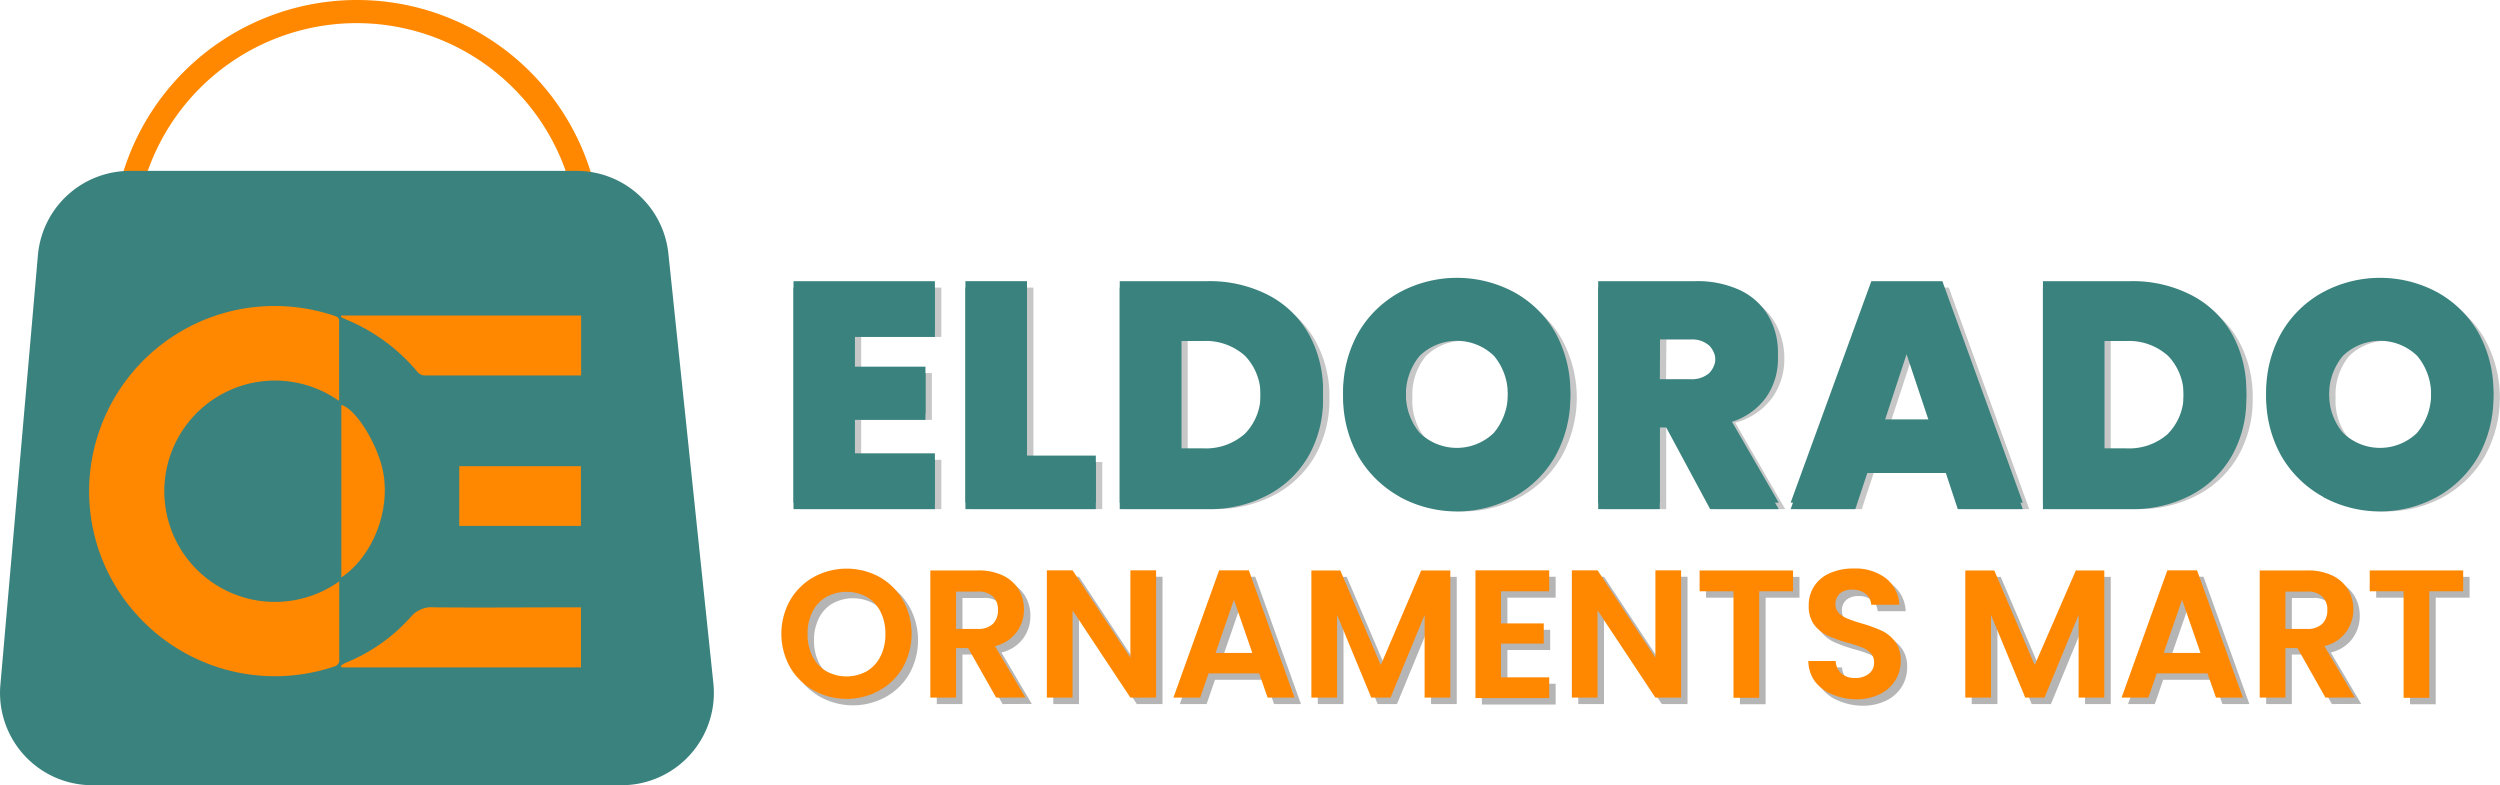 <svg viewBox="0 0 389 122.18" xmlns="http://www.w3.org/2000/svg"><defs><style>.cls-1{fill:#f80;}.cls-2{fill:#39827e;}.cls-3{opacity:0.22;}.cls-4{opacity:0.29;}</style></defs><g data-name="Layer 2" id="Layer_2"><g data-name="Layer 1" id="Layer_1-2"><path d="M55.54,76.18a38.09,38.09,0,1,1,38.1-38.09A38.13,38.13,0,0,1,55.54,76.18Zm0-72.58A34.49,34.49,0,1,0,90,38.09,34.52,34.52,0,0,0,55.54,3.6Z" class="cls-1"></path><path d="M96.72,122.18H14.37A14.36,14.36,0,0,1,.06,106.56L5.9,39.7A14.37,14.37,0,0,1,20.22,26.59H89.7A14.36,14.36,0,0,1,104,39.45l7,66.86a14.37,14.37,0,0,1-14.29,15.87" class="cls-2"></path><path d="M52.79,90.44V96.2c0,2.14,0,4.28,0,6.42a1,1,0,0,1-.79,1.09,28.92,28.92,0,0,1-30.84-8.2A28.55,28.55,0,0,1,14,73.69,28.88,28.88,0,0,1,38,48a29.21,29.21,0,0,1,14.1,1.16c.43.14.67.3.67.81,0,4.08,0,8.16,0,12.24,0,0-.06.09-.09.13a17.22,17.22,0,1,0,.1,28.12" class="cls-1"></path><path d="M53,103.62a4.61,4.61,0,0,1,.78-.49A27.23,27.23,0,0,0,63.92,96,4.15,4.15,0,0,1,67.5,94.5c7.22.07,14.44,0,21.67,0H90.4v9.35H53.17l-.17-.27" class="cls-1"></path><path d="M90.42,49.1v9.32H89.2c-7.68,0-15.36,0-23,0a1.51,1.51,0,0,1-1.29-.61A28.71,28.71,0,0,0,53.82,49.7c-.27-.11-.53-.26-.78-.39a1.6,1.6,0,0,1,.05-.21Z" class="cls-1"></path><rect height="9.29" width="18.93" y="72.54" x="71.46" class="cls-1"></rect><path d="M53.11,89.87V63c2.48.69,6.09,6.92,6.63,11.17.9,7-2.84,13.25-6.63,15.68" class="cls-1"></path><g class="cls-3"><path d="M134,52.43v5.62h11v7.28H134v6.21h12.47v7.68h-22V44.75h22v7.68Z"></path><path d="M160.8,71.89h10.71v7.33H151.22V44.75h9.58Z"></path><path d="M198.38,46.93A15.28,15.28,0,0,1,204.66,53a17.91,17.91,0,0,1,2.2,9,17.71,17.71,0,0,1-2.22,8.9A15.81,15.81,0,0,1,198.33,77a19.47,19.47,0,0,1-9.46,2.22H175.23V44.75h13.64A19.92,19.92,0,0,1,198.38,46.93Zm-3.64,21.53a8.61,8.61,0,0,0,2.39-6.5,8.77,8.77,0,0,0-2.39-6.58,9.13,9.13,0,0,0-6.6-2.32h-3.33v17.7h3.33A9.12,9.12,0,0,0,194.74,68.46Z"></path><path d="M218.79,77.29A17,17,0,0,1,212.36,71a18.73,18.73,0,0,1,0-18.24,16.79,16.79,0,0,1,6.43-6.28,18.79,18.79,0,0,1,17.83,0A16.66,16.66,0,0,1,243,52.74,18.94,18.94,0,0,1,243,71a16.82,16.82,0,0,1-6.41,6.31,18.58,18.58,0,0,1-17.8,0Zm14.7-9a9.34,9.34,0,0,0,2.12-6.41,9.4,9.4,0,0,0-2.12-6.48,8.31,8.31,0,0,0-11.62,0,9.44,9.44,0,0,0-2.1,6.48,9.34,9.34,0,0,0,2.1,6.43,8.28,8.28,0,0,0,11.62,0Z"></path><path d="M267.1,79.22l-6.84-12.71h-1V79.22h-9.58V44.75h15.1a15.71,15.71,0,0,1,7.05,1.44,10.11,10.11,0,0,1,4.35,4,11,11,0,0,1,1.46,5.65A10.26,10.26,0,0,1,275.68,62,10.42,10.42,0,0,1,270,65.77l7.77,13.45ZM259.23,60H264a4.13,4.13,0,0,0,2.94-.93,3.55,3.55,0,0,0,1-2.69,3.44,3.44,0,0,0-1-2.62,4.09,4.09,0,0,0-2.91-.95h-4.74Z"></path><path d="M303.77,73.6H291.55l-1.86,5.62H279.62l12.56-34.47h11.05l12.52,34.47H305.63Zm-2.39-7.34-3.72-11.14L294,66.26Z"></path><path d="M342,46.93A15.36,15.36,0,0,1,348.32,53a18,18,0,0,1,2.2,9,17.71,17.71,0,0,1-2.23,8.9A15.74,15.74,0,0,1,342,77a19.47,19.47,0,0,1-9.46,2.22H318.88V44.75h13.64A19.92,19.92,0,0,1,342,46.93Zm-3.64,21.53a8.57,8.57,0,0,0,2.4-6.5,8.73,8.73,0,0,0-2.4-6.58,9.13,9.13,0,0,0-6.6-2.32h-3.33v17.7h3.33A9.12,9.12,0,0,0,338.39,68.46Z"></path><path d="M362.45,77.29A16.94,16.94,0,0,1,356,71a18.66,18.66,0,0,1,0-18.24,16.72,16.72,0,0,1,6.43-6.28,18.77,18.77,0,0,1,17.82,0,16.66,16.66,0,0,1,6.38,6.28,18.87,18.87,0,0,1,0,18.24,16.82,16.82,0,0,1-6.41,6.31,18.56,18.56,0,0,1-17.79,0Zm14.69-9a9.29,9.29,0,0,0,2.13-6.41,9.36,9.36,0,0,0-2.13-6.48,8.29,8.29,0,0,0-11.61,0,9.4,9.4,0,0,0-2.11,6.48,9.3,9.3,0,0,0,2.11,6.43,8.27,8.27,0,0,0,11.61,0Z"></path></g><path d="M133,51.43v5.62h11v7.28H133v6.21h12.47v7.68h-22V43.75h22v7.68Z" class="cls-2"></path><path d="M159.8,70.89h10.71v7.33H150.22V43.75h9.58Z" class="cls-2"></path><path d="M197.38,45.93A15.28,15.28,0,0,1,203.66,52a17.91,17.91,0,0,1,2.2,9,17.71,17.71,0,0,1-2.22,8.9A15.81,15.81,0,0,1,197.33,76a19.47,19.47,0,0,1-9.46,2.22H174.23V43.75h13.64A19.92,19.92,0,0,1,197.38,45.93Zm-3.64,21.53a8.61,8.61,0,0,0,2.39-6.5,8.77,8.77,0,0,0-2.39-6.58,9.13,9.13,0,0,0-6.6-2.32h-3.33v17.7h3.33A9.12,9.12,0,0,0,193.74,67.46Z" class="cls-2"></path><path d="M217.79,76.29A17,17,0,0,1,211.36,70a18.73,18.73,0,0,1,0-18.24,16.79,16.79,0,0,1,6.43-6.28,18.79,18.79,0,0,1,17.83,0A16.66,16.66,0,0,1,242,51.74,18.94,18.94,0,0,1,242,70a16.82,16.82,0,0,1-6.41,6.31,18.58,18.58,0,0,1-17.8,0Zm14.7-9a9.34,9.34,0,0,0,2.12-6.41,9.4,9.4,0,0,0-2.12-6.48,8.31,8.31,0,0,0-11.62,0,9.44,9.44,0,0,0-2.1,6.48,9.34,9.34,0,0,0,2.1,6.43,8.28,8.28,0,0,0,11.62,0Z" class="cls-2"></path><path d="M266.1,78.22l-6.84-12.71h-1V78.22h-9.58V43.75h15.1a15.71,15.71,0,0,1,7.05,1.44,10.11,10.11,0,0,1,4.35,4,11,11,0,0,1,1.46,5.65A10.26,10.26,0,0,1,274.68,61,10.42,10.42,0,0,1,269,64.77l7.77,13.45ZM258.23,59H263a4.13,4.13,0,0,0,2.94-.93,3.55,3.55,0,0,0,1-2.69,3.44,3.44,0,0,0-1-2.62,4.09,4.09,0,0,0-2.91-.95h-4.74Z" class="cls-2"></path><path d="M302.77,72.6H290.55l-1.86,5.62H278.62l12.56-34.47h11.05l12.52,34.47H304.63Zm-2.39-7.34-3.72-11.14L293,65.26Z" class="cls-2"></path><path d="M341,45.93A15.36,15.36,0,0,1,347.32,52a18,18,0,0,1,2.2,9,17.71,17.71,0,0,1-2.23,8.9A15.74,15.74,0,0,1,341,76a19.47,19.47,0,0,1-9.46,2.22H317.88V43.75h13.64A19.92,19.92,0,0,1,341,45.93Zm-3.64,21.53a8.57,8.57,0,0,0,2.4-6.5,8.73,8.73,0,0,0-2.4-6.58,9.13,9.13,0,0,0-6.6-2.32h-3.33v17.7h3.33A9.12,9.12,0,0,0,337.39,67.46Z" class="cls-2"></path><path d="M361.45,76.29A16.94,16.94,0,0,1,355,70a18.66,18.66,0,0,1,0-18.24,16.72,16.72,0,0,1,6.43-6.28,18.77,18.77,0,0,1,17.82,0,16.66,16.66,0,0,1,6.38,6.28,18.87,18.87,0,0,1,0,18.24,16.82,16.82,0,0,1-6.41,6.31,18.56,18.56,0,0,1-17.79,0Zm14.69-9a9.29,9.29,0,0,0,2.13-6.41,9.36,9.36,0,0,0-2.13-6.48,8.29,8.29,0,0,0-11.61,0,9.4,9.4,0,0,0-2.11,6.48,9.3,9.3,0,0,0,2.11,6.43,8.27,8.27,0,0,0,11.61,0Z" class="cls-2"></path><path d="M133,52.43v5.62h11v7.28H133v6.21h12.47v7.68h-22V44.75h22v7.68Z" class="cls-2"></path><path d="M159.8,71.89h10.71v7.33H150.22V44.75h9.58Z" class="cls-2"></path><path d="M197.38,46.93A15.28,15.28,0,0,1,203.66,53a17.91,17.91,0,0,1,2.2,9,17.71,17.71,0,0,1-2.22,8.9A15.81,15.81,0,0,1,197.33,77a19.47,19.47,0,0,1-9.46,2.22H174.23V44.75h13.64A19.92,19.92,0,0,1,197.38,46.93Zm-3.64,21.53a8.61,8.61,0,0,0,2.39-6.5,8.77,8.77,0,0,0-2.39-6.58,9.13,9.13,0,0,0-6.6-2.32h-3.33v17.7h3.33A9.12,9.12,0,0,0,193.74,68.46Z" class="cls-2"></path><path d="M217.79,77.29A17,17,0,0,1,211.36,71a18.73,18.73,0,0,1,0-18.24,16.79,16.79,0,0,1,6.43-6.28,18.79,18.79,0,0,1,17.83,0A16.66,16.66,0,0,1,242,52.74,18.94,18.94,0,0,1,242,71a16.82,16.82,0,0,1-6.41,6.31,18.58,18.58,0,0,1-17.8,0Zm14.7-9a9.34,9.34,0,0,0,2.12-6.41,9.4,9.4,0,0,0-2.12-6.48,8.31,8.31,0,0,0-11.62,0,9.44,9.44,0,0,0-2.1,6.48,9.34,9.34,0,0,0,2.1,6.43,8.28,8.28,0,0,0,11.62,0Z" class="cls-2"></path><path d="M266.1,79.22l-6.84-12.71h-1V79.22h-9.58V44.75h15.1a15.71,15.71,0,0,1,7.05,1.44,10.11,10.11,0,0,1,4.35,4,11,11,0,0,1,1.46,5.65A10.26,10.26,0,0,1,274.68,62,10.42,10.42,0,0,1,269,65.77l7.77,13.45ZM258.23,60H263a4.13,4.13,0,0,0,2.94-.93,3.55,3.55,0,0,0,1-2.69,3.44,3.44,0,0,0-1-2.62,4.09,4.09,0,0,0-2.91-.95h-4.74Z" class="cls-2"></path><path d="M302.77,73.6H290.55l-1.86,5.62H278.62l12.56-34.47h11.05l12.52,34.47H304.63Zm-2.39-7.34-3.72-11.14L293,66.26Z" class="cls-2"></path><path d="M341,46.93A15.36,15.36,0,0,1,347.32,53a18,18,0,0,1,2.2,9,17.71,17.71,0,0,1-2.23,8.9A15.74,15.74,0,0,1,341,77a19.47,19.47,0,0,1-9.46,2.22H317.88V44.75h13.64A19.92,19.92,0,0,1,341,46.93Zm-3.64,21.53a8.57,8.57,0,0,0,2.4-6.5,8.73,8.73,0,0,0-2.4-6.58,9.13,9.13,0,0,0-6.6-2.32h-3.33v17.7h3.33A9.12,9.12,0,0,0,337.39,68.46Z" class="cls-2"></path><path d="M361.45,77.29A16.94,16.94,0,0,1,355,71a18.66,18.66,0,0,1,0-18.24,16.72,16.72,0,0,1,6.43-6.28,18.77,18.77,0,0,1,17.82,0,16.66,16.66,0,0,1,6.38,6.28,18.87,18.87,0,0,1,0,18.24,16.82,16.82,0,0,1-6.41,6.31,18.56,18.56,0,0,1-17.79,0Zm14.69-9a9.29,9.29,0,0,0,2.13-6.41,9.36,9.36,0,0,0-2.13-6.48,8.29,8.29,0,0,0-11.61,0,9.4,9.4,0,0,0-2.11,6.48,9.3,9.3,0,0,0,2.11,6.43,8.27,8.27,0,0,0,11.61,0Z" class="cls-2"></path><g class="cls-4"><path d="M127.63,108.44a9.76,9.76,0,0,1-3.69-3.61,10.68,10.68,0,0,1,0-10.43,9.79,9.79,0,0,1,3.69-3.62,10.69,10.69,0,0,1,10.22,0,9.68,9.68,0,0,1,3.65,3.62,10.75,10.75,0,0,1,0,10.43,9.64,9.64,0,0,1-3.67,3.61,10.58,10.58,0,0,1-10.2,0Zm8.25-3a5.59,5.59,0,0,0,2.12-2.31,7.6,7.6,0,0,0,.77-3.49,7.49,7.49,0,0,0-.77-3.47,5.45,5.45,0,0,0-2.12-2.28,6.62,6.62,0,0,0-6.31,0,5.37,5.37,0,0,0-2.14,2.28,7.49,7.49,0,0,0-.77,3.47,7.6,7.6,0,0,0,.77,3.49,5.5,5.5,0,0,0,2.14,2.31,6.55,6.55,0,0,0,6.31,0Z"></path><path d="M156,109.55l-4.36-7.71h-1.88v7.71h-4V89.76h7.42a8.7,8.7,0,0,1,3.92.81,5.73,5.73,0,0,1,2.42,2.18,6,6,0,0,1,.81,3.08,5.88,5.88,0,0,1-1.14,3.53,5.82,5.82,0,0,1-3.37,2.17l4.73,8Zm-6.24-10.69h3.32a3.31,3.31,0,0,0,2.41-.78,2.89,2.89,0,0,0,.79-2.16,2.78,2.78,0,0,0-.79-2.12,3.4,3.4,0,0,0-2.41-.75h-3.32Z"></path><path d="M180.89,109.55h-4l-9-13.58v13.58h-4V89.74h4l9,13.6V89.74h4Z"></path><path d="M196.93,105.78h-7.88l-1.3,3.77h-4.17l7.12-19.81h4.62l7.11,19.81h-4.19Zm-1.07-3.18L193,94.33l-2.86,8.27Z"></path><path d="M226.67,89.76v19.79h-4V96.68l-5.3,12.87h-3l-5.32-12.87v12.87h-4V89.76h4.5l6.3,14.72,6.29-14.72Z"></path><path d="M234.55,93v5h6.66v3.14h-6.66v5.25h7.51v3.23H230.58V89.74h11.48V93Z"></path><path d="M262.58,109.55h-4l-9-13.58v13.58h-4V89.74h4l9,13.6V89.74h4Z"></path><path d="M280,89.76V93h-5.27v16.58h-4V93h-5.27V89.76Z"></path><path d="M286,109a6.1,6.1,0,0,1-2.62-2,5.41,5.41,0,0,1-1-3.15h4.25a2.77,2.77,0,0,0,.87,1.93,3.07,3.07,0,0,0,2.14.71,3.27,3.27,0,0,0,2.18-.67,2.15,2.15,0,0,0,.79-1.74,2,2,0,0,0-.54-1.45,3.88,3.88,0,0,0-1.34-.89,20.49,20.49,0,0,0-2.23-.72,24,24,0,0,1-3.13-1.12,5.61,5.61,0,0,1-2.07-1.67,4.76,4.76,0,0,1-.86-3,5.33,5.33,0,0,1,.88-3.07,5.49,5.49,0,0,1,2.46-2,8.87,8.87,0,0,1,3.63-.7,7.86,7.86,0,0,1,5,1.49,5.54,5.54,0,0,1,2.12,4.15h-4.37a2.32,2.32,0,0,0-.86-1.69,3.3,3.3,0,0,0-2.14-.66,2.78,2.78,0,0,0-1.86.59,2.18,2.18,0,0,0-.7,1.73,1.79,1.79,0,0,0,.53,1.32,4,4,0,0,0,1.3.85,21.57,21.57,0,0,0,2.2.75,23.7,23.7,0,0,1,3.15,1.14,5.49,5.49,0,0,1,2.09,1.7,4.69,4.69,0,0,1,.88,3,5.59,5.59,0,0,1-.82,3,5.8,5.8,0,0,1-2.41,2.17,8.19,8.19,0,0,1-3.77.81A9.47,9.47,0,0,1,286,109Z"></path><path d="M328.43,89.76v19.79h-4V96.68l-5.3,12.87h-3l-5.33-12.87v12.87h-4V89.76h4.51l6.29,14.72L324,89.76Z"></path><path d="M344.48,105.78h-7.89l-1.3,3.77h-4.17l7.12-19.81h4.62L350,109.55h-4.19Zm-1.08-3.18-2.87-8.27-2.86,8.27Z"></path><path d="M362.84,109.55l-4.36-7.71h-1.87v7.71h-4V89.76h7.43a8.66,8.66,0,0,1,3.91.81,5.73,5.73,0,0,1,2.42,2.18,6,6,0,0,1,.81,3.08,5.88,5.88,0,0,1-1.14,3.53,5.82,5.82,0,0,1-3.37,2.17l4.74,8Zm-6.23-10.69h3.31a3.31,3.31,0,0,0,2.41-.78,2.89,2.89,0,0,0,.8-2.16,2.78,2.78,0,0,0-.8-2.12,3.4,3.4,0,0,0-2.41-.75h-3.31Z"></path><path d="M384.27,89.76V93H379v16.58h-4V93h-5.27V89.76Z"></path></g><path d="M126.63,107.44a9.76,9.76,0,0,1-3.69-3.61,10.68,10.68,0,0,1,0-10.43,9.79,9.79,0,0,1,3.69-3.62,10.69,10.69,0,0,1,10.22,0,9.68,9.68,0,0,1,3.65,3.62,10.75,10.75,0,0,1,0,10.43,9.64,9.64,0,0,1-3.67,3.61,10.58,10.58,0,0,1-10.2,0Zm8.25-3a5.59,5.59,0,0,0,2.12-2.31,7.6,7.6,0,0,0,.77-3.49,7.49,7.49,0,0,0-.77-3.47,5.45,5.45,0,0,0-2.12-2.28,6.62,6.62,0,0,0-6.31,0,5.37,5.37,0,0,0-2.14,2.28,7.49,7.49,0,0,0-.77,3.47,7.6,7.6,0,0,0,.77,3.49,5.5,5.5,0,0,0,2.14,2.31,6.55,6.55,0,0,0,6.31,0Z" class="cls-1"></path><path d="M155,108.55l-4.36-7.71h-1.88v7.71h-4V88.76h7.42a8.7,8.7,0,0,1,3.92.81,5.73,5.73,0,0,1,2.42,2.18,6,6,0,0,1,.81,3.08,5.88,5.88,0,0,1-1.14,3.53,5.82,5.82,0,0,1-3.37,2.17l4.73,8Zm-6.24-10.69h3.32a3.31,3.31,0,0,0,2.41-.78,2.89,2.89,0,0,0,.79-2.16,2.78,2.78,0,0,0-.79-2.12,3.4,3.4,0,0,0-2.41-.75h-3.32Z" class="cls-1"></path><path d="M179.89,108.55h-4l-9-13.58v13.58h-4V88.74h4l9,13.6V88.74h4Z" class="cls-1"></path><path d="M195.93,104.78h-7.88l-1.3,3.77h-4.17l7.12-19.81h4.62l7.11,19.81h-4.19Zm-1.07-3.18L192,93.33l-2.86,8.27Z" class="cls-1"></path><path d="M225.67,88.76v19.79h-4V95.68l-5.3,12.87h-3l-5.32-12.87v12.87h-4V88.76h4.5l6.3,14.72,6.29-14.72Z" class="cls-1"></path><path d="M233.55,92v5h6.66v3.14h-6.66v5.25h7.51v3.23H229.58V88.74h11.48V92Z" class="cls-1"></path><path d="M261.58,108.55h-4l-9-13.58v13.58h-4V88.74h4l9,13.6V88.74h4Z" class="cls-1"></path><path d="M279,88.76V92h-5.27v16.58h-4V92h-5.27V88.76Z" class="cls-1"></path><path d="M285,108a6.1,6.1,0,0,1-2.62-2,5.41,5.41,0,0,1-1-3.15h4.25a2.77,2.77,0,0,0,.87,1.93,3.07,3.07,0,0,0,2.14.71,3.27,3.27,0,0,0,2.18-.67,2.15,2.15,0,0,0,.79-1.74,2,2,0,0,0-.54-1.45,3.88,3.88,0,0,0-1.34-.89,20.49,20.49,0,0,0-2.23-.72,24,24,0,0,1-3.13-1.12,5.61,5.61,0,0,1-2.07-1.67,4.76,4.76,0,0,1-.86-3,5.33,5.33,0,0,1,.88-3.07,5.49,5.49,0,0,1,2.46-2,8.87,8.87,0,0,1,3.63-.7,7.86,7.86,0,0,1,5,1.49,5.54,5.54,0,0,1,2.12,4.15h-4.37a2.32,2.32,0,0,0-.86-1.69,3.3,3.3,0,0,0-2.14-.66,2.78,2.78,0,0,0-1.86.59,2.18,2.18,0,0,0-.7,1.73,1.79,1.79,0,0,0,.53,1.32,4,4,0,0,0,1.3.85,21.57,21.57,0,0,0,2.2.75,23.7,23.7,0,0,1,3.15,1.14,5.49,5.49,0,0,1,2.09,1.7,4.69,4.69,0,0,1,.88,3,5.59,5.59,0,0,1-.82,3,5.8,5.8,0,0,1-2.41,2.17,8.19,8.19,0,0,1-3.77.81A9.47,9.47,0,0,1,285,108Z" class="cls-1"></path><path d="M327.43,88.76v19.79h-4V95.68l-5.3,12.87h-3l-5.33-12.87v12.87h-4V88.76h4.51l6.29,14.72L323,88.76Z" class="cls-1"></path><path d="M343.48,104.78h-7.89l-1.3,3.77h-4.17l7.12-19.81h4.62L349,108.55h-4.19Zm-1.08-3.18-2.87-8.27-2.86,8.27Z" class="cls-1"></path><path d="M361.84,108.55l-4.36-7.71h-1.87v7.71h-4V88.76h7.43a8.66,8.66,0,0,1,3.91.81,5.73,5.73,0,0,1,2.42,2.18,6,6,0,0,1,.81,3.08,5.88,5.88,0,0,1-1.14,3.53,5.82,5.82,0,0,1-3.37,2.17l4.74,8Zm-6.23-10.69h3.31a3.31,3.31,0,0,0,2.41-.78,2.89,2.89,0,0,0,.8-2.16,2.78,2.78,0,0,0-.8-2.12,3.4,3.4,0,0,0-2.41-.75h-3.31Z" class="cls-1"></path><path d="M383.27,88.76V92H378v16.58h-4V92h-5.27V88.76Z" class="cls-1"></path></g></g></svg>